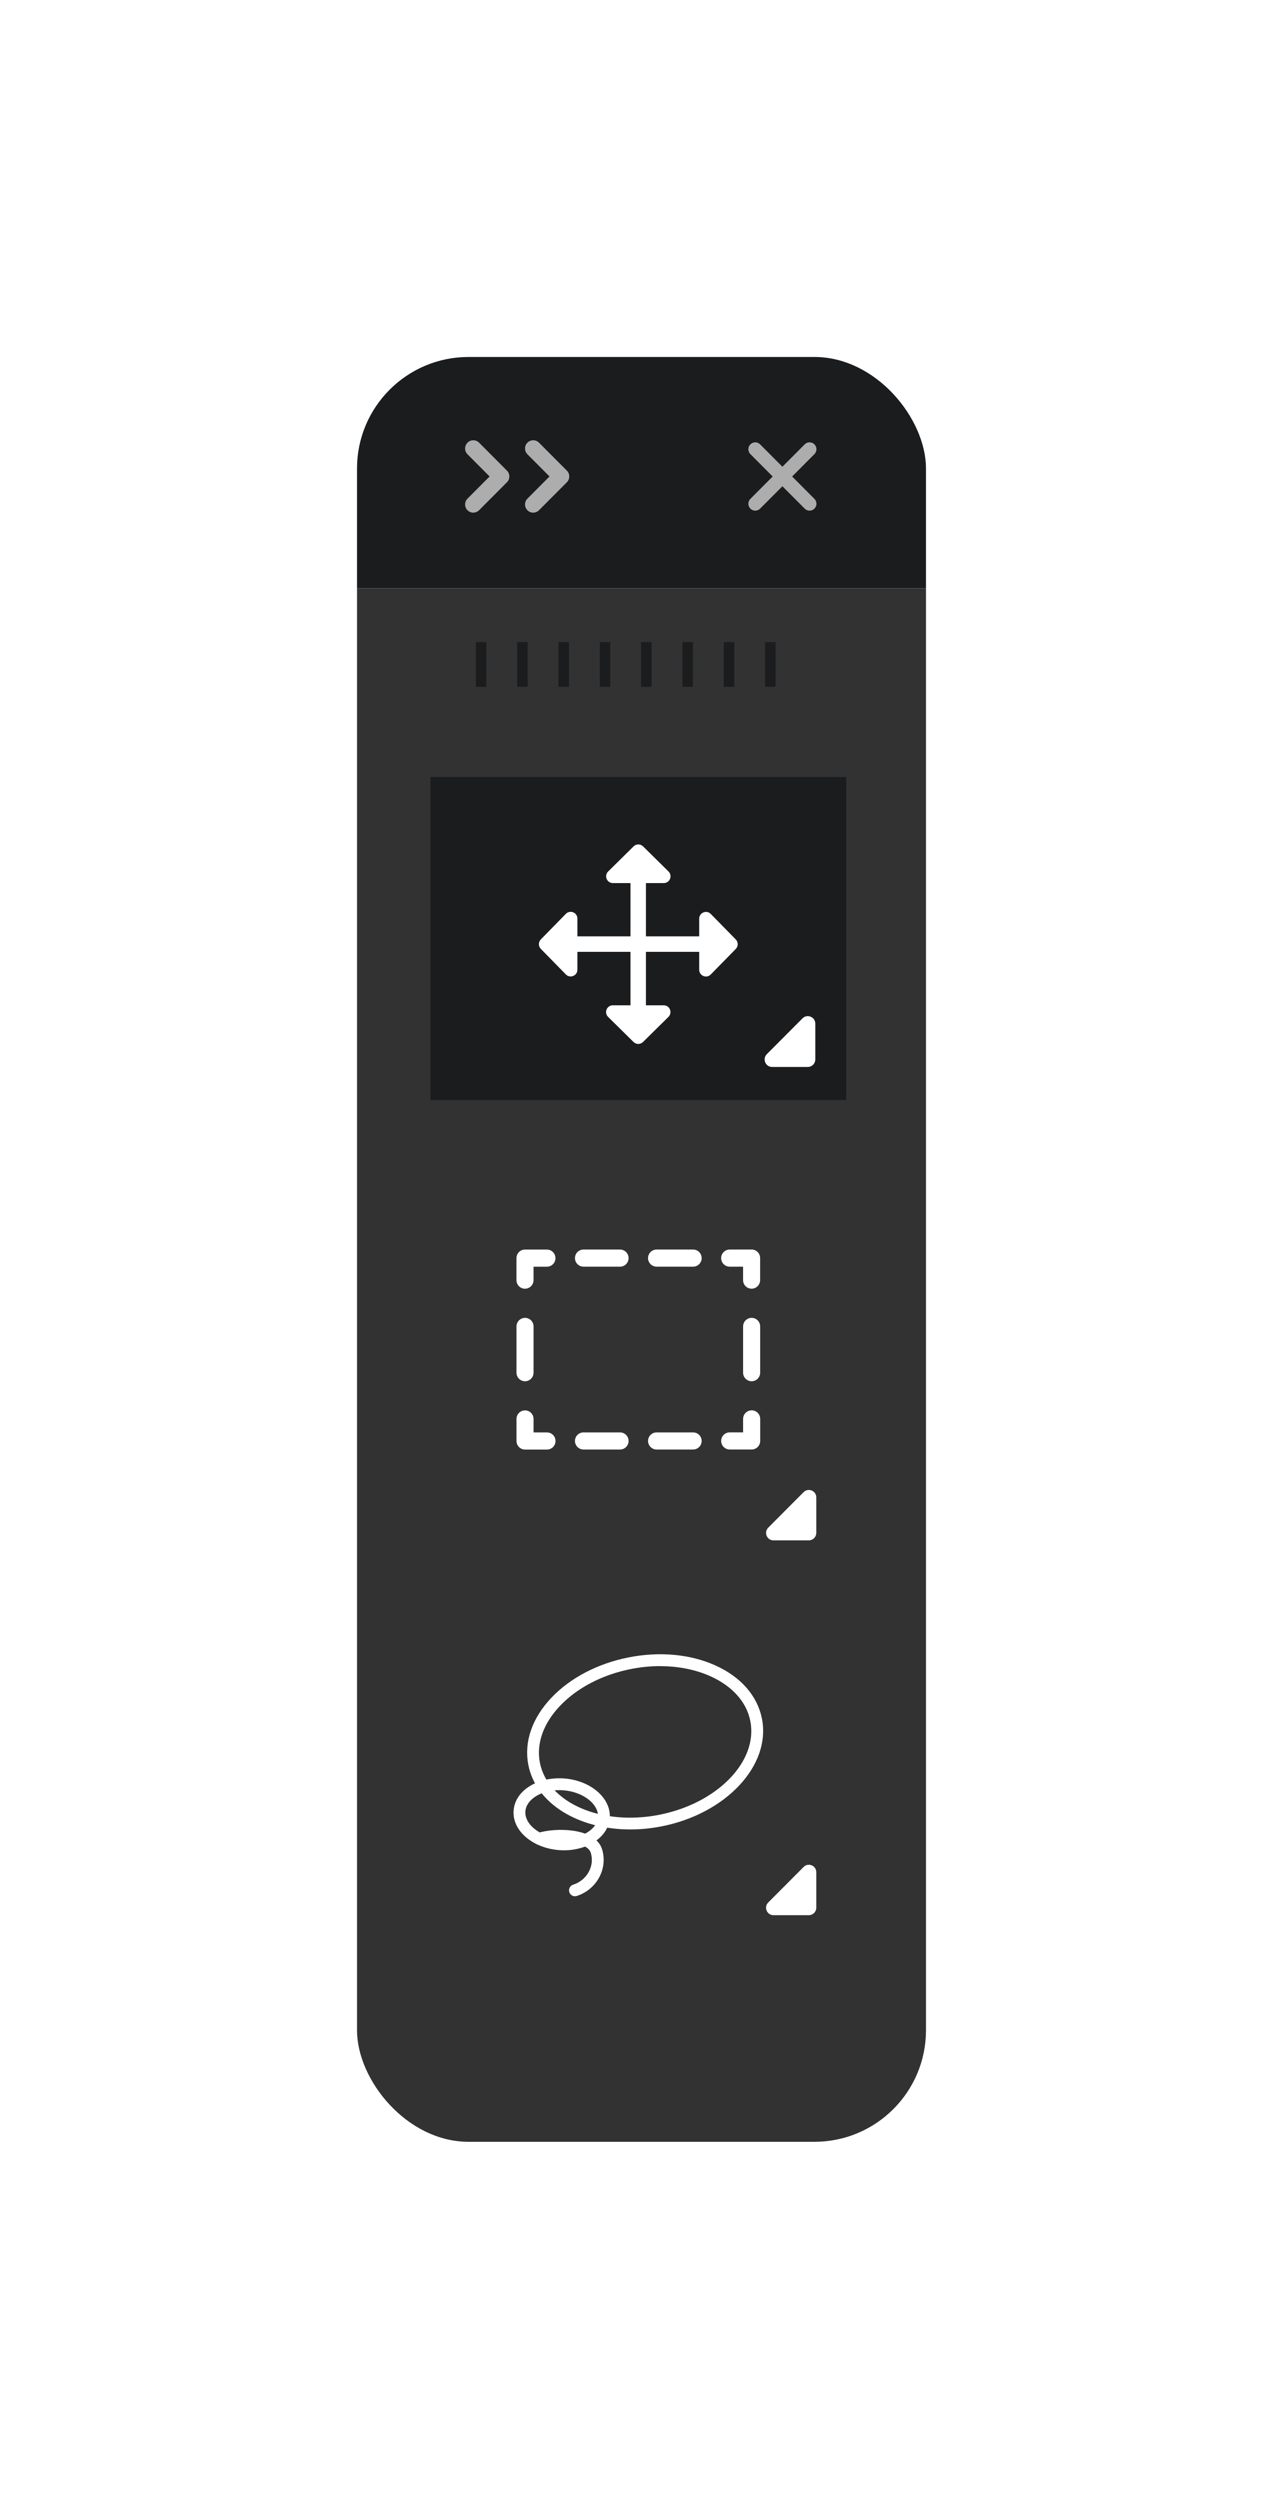 <?xml version="1.0" encoding="UTF-8"?>
<svg xmlns="http://www.w3.org/2000/svg" width="115" height="224" viewBox="0 0 115 224" fill="none">
  <g filter="url(#filter0_d_5424_6982)">
    <g clip-path="url(#clip0_5424_6982)">
      <path d="M67 36.732H15.429V176.807H67V36.732Z" fill="#323232"></path>
      <path d="M67 15.553H15.429V36.732H67V15.553Z" fill="#1B1C1E"></path>
      <path d="M31.792 29.957C31.605 29.957 31.417 29.884 31.275 29.741C30.988 29.453 30.988 28.988 31.275 28.699L33.254 26.712L31.275 24.725C30.988 24.437 30.988 23.971 31.275 23.683C31.562 23.395 32.026 23.395 32.313 23.683L34.81 26.19C35.097 26.478 35.097 26.944 34.81 27.232L32.313 29.739C32.17 29.881 31.983 29.954 31.795 29.954L31.792 29.957Z" fill="#ADADAD"></path>
      <path d="M26.422 29.957C26.234 29.957 26.046 29.884 25.904 29.741C25.617 29.453 25.617 28.988 25.904 28.699L27.884 26.712L25.904 24.725C25.617 24.437 25.617 23.971 25.904 23.683C26.191 23.395 26.655 23.395 26.942 23.683L29.44 26.19C29.727 26.478 29.727 26.944 29.44 27.232L26.942 29.739C26.8 29.881 26.612 29.954 26.425 29.954L26.422 29.957Z" fill="#ADADAD"></path>
      <path d="M27.591 41.56H26.653V45.567H27.591V41.56Z" fill="#1B1C1E"></path>
      <path d="M31.296 41.56H30.357V45.567H31.296V41.56Z" fill="#1B1C1E"></path>
      <path d="M34.998 41.56H34.059V45.567H34.998V41.56Z" fill="#1B1C1E"></path>
      <path d="M38.702 41.56H37.763V45.567H38.702V41.56Z" fill="#1B1C1E"></path>
      <path d="M42.404 41.56H41.465V45.567H42.404V41.56Z" fill="#1B1C1E"></path>
      <path d="M46.109 41.56H45.17V45.567H46.109V41.56Z" fill="#1B1C1E"></path>
      <path d="M49.813 41.56H48.874V45.567H49.813V41.56Z" fill="#1B1C1E"></path>
      <path d="M53.515 41.56H52.576V45.567H53.515V41.56Z" fill="#1B1C1E"></path>
      <path d="M56.565 29.777C56.407 29.777 56.249 29.717 56.128 29.596L51.259 24.709C51.018 24.466 51.018 24.076 51.259 23.834C51.501 23.591 51.89 23.591 52.131 23.834L57 28.721C57.241 28.963 57.241 29.354 57 29.596C56.879 29.717 56.721 29.777 56.562 29.777H56.565Z" fill="#ADADAD"></path>
      <path d="M51.696 29.777C51.538 29.777 51.38 29.717 51.259 29.596C51.018 29.354 51.018 28.963 51.259 28.721L56.128 23.834C56.369 23.591 56.758 23.591 57 23.834C57.241 24.076 57.241 24.466 57 24.709L52.131 29.596C52.01 29.717 51.852 29.777 51.694 29.777H51.696Z" fill="#ADADAD"></path>
      <path d="M59.849 53.654H22.584V82.602H59.849V53.654Z" fill="#1B1C1E"></path>
      <path d="M47.708 65.93C47.329 65.543 46.672 65.812 46.672 66.356V67.939H41.897V63.162H43.496C44.038 63.162 44.306 62.503 43.92 62.123L41.64 59.872C41.404 59.64 41.028 59.64 40.792 59.872L38.512 62.123C38.126 62.503 38.394 63.162 38.936 63.162H40.513V67.939H35.755V66.348C35.755 65.804 35.097 65.535 34.719 65.922L32.477 68.211C32.246 68.448 32.246 68.825 32.477 69.062L34.719 71.351C35.097 71.739 35.755 71.47 35.755 70.926V69.326H40.513V74.119H38.931C38.389 74.119 38.12 74.779 38.507 75.159L40.787 77.41C41.023 77.641 41.398 77.641 41.635 77.41L43.915 75.159C44.301 74.779 44.033 74.119 43.491 74.119H41.897V69.326H46.672V70.931C46.672 71.475 47.329 71.744 47.708 71.356L49.95 69.068C50.181 68.831 50.181 68.454 49.95 68.217L47.708 65.928V65.93Z" fill="white"></path>
      <path d="M55.932 75.288L52.735 78.498C52.311 78.923 52.611 79.647 53.21 79.647H56.407C56.777 79.647 57.078 79.346 57.078 78.974V75.764C57.078 75.164 56.356 74.865 55.932 75.288Z" fill="white"></path>
      <path d="M56.031 117.762L52.861 120.945C52.442 121.365 52.737 122.084 53.33 122.084H56.501C56.868 122.084 57.166 121.785 57.166 121.416V118.233C57.166 117.638 56.45 117.339 56.031 117.762Z" fill="white"></path>
      <path d="M51.372 110.429C50.948 110.429 50.607 110.774 50.607 111.197V112.403H49.405C48.981 112.403 48.641 112.748 48.641 113.17C48.641 113.593 48.984 113.938 49.405 113.938H51.374C51.798 113.938 52.139 113.593 52.139 113.17V111.194C52.139 110.769 51.795 110.427 51.374 110.427L51.372 110.429Z" fill="white"></path>
      <path d="M46.127 112.406H42.852C42.428 112.406 42.088 112.75 42.088 113.173C42.088 113.596 42.431 113.94 42.852 113.94H46.127C46.551 113.94 46.892 113.596 46.892 113.173C46.892 112.75 46.549 112.406 46.127 112.406Z" fill="white"></path>
      <path d="M39.577 112.406H36.301C35.877 112.406 35.537 112.75 35.537 113.173C35.537 113.596 35.88 113.94 36.301 113.94H39.577C40.001 113.94 40.341 113.596 40.341 113.173C40.341 112.75 39.998 112.406 39.577 112.406Z" fill="white"></path>
      <path d="M33.026 112.406H31.824V111.199C31.824 110.774 31.481 110.432 31.06 110.432C30.639 110.432 30.295 110.777 30.295 111.199V113.176C30.295 113.601 30.639 113.943 31.06 113.943H33.029C33.453 113.943 33.793 113.599 33.793 113.176C33.793 112.753 33.45 112.408 33.029 112.408L33.026 112.406Z" fill="white"></path>
      <path d="M31.06 107.82C31.484 107.82 31.824 107.475 31.824 107.052V102.905C31.824 102.48 31.481 102.138 31.06 102.138C30.639 102.138 30.295 102.483 30.295 102.905V107.052C30.295 107.478 30.639 107.82 31.06 107.82Z" fill="white"></path>
      <path d="M33.026 96.015H31.057C30.633 96.015 30.293 96.359 30.293 96.782V98.759C30.293 99.184 30.636 99.526 31.057 99.526C31.478 99.526 31.822 99.181 31.822 98.759V97.552H33.023C33.447 97.552 33.788 97.208 33.788 96.785C33.788 96.362 33.445 96.017 33.023 96.017L33.026 96.015Z" fill="white"></path>
      <path d="M46.127 96.014H42.852C42.428 96.014 42.088 96.359 42.088 96.782C42.088 97.205 42.431 97.549 42.852 97.549H46.127C46.551 97.549 46.892 97.205 46.892 96.782C46.892 96.359 46.549 96.014 46.127 96.014Z" fill="white"></path>
      <path d="M39.577 96.014H36.301C35.877 96.014 35.537 96.359 35.537 96.782C35.537 97.205 35.88 97.549 36.301 97.549H39.577C40.001 97.549 40.341 97.205 40.341 96.782C40.341 96.359 39.998 96.014 39.577 96.014Z" fill="white"></path>
      <path d="M51.372 96.014H49.403C48.979 96.014 48.638 96.359 48.638 96.782C48.638 97.205 48.982 97.549 49.403 97.549H50.605V98.756C50.605 99.181 50.948 99.523 51.369 99.523C51.79 99.523 52.133 99.178 52.133 98.756V96.779C52.133 96.354 51.79 96.012 51.369 96.012L51.372 96.014Z" fill="white"></path>
      <path d="M51.372 102.138C50.948 102.138 50.607 102.483 50.607 102.905V107.052C50.607 107.478 50.95 107.82 51.372 107.82C51.793 107.82 52.136 107.475 52.136 107.052V102.905C52.136 102.48 51.793 102.138 51.372 102.138Z" fill="white"></path>
      <path d="M40.5 147.999C35.888 147.999 32.042 145.705 31.358 142.22C30.953 140.163 31.688 138.022 33.429 136.188C35.121 134.406 37.576 133.124 40.339 132.577C43.102 132.03 45.859 132.281 48.099 133.285C50.401 134.317 51.892 136.019 52.297 138.076C53.118 142.25 49.089 146.577 43.316 147.719C42.361 147.907 41.417 147.999 40.502 147.999H40.5ZM43.188 133.355C42.321 133.355 41.433 133.442 40.543 133.619C37.992 134.125 35.736 135.297 34.193 136.923C32.696 138.499 32.058 140.308 32.393 142.018C33.101 145.618 37.906 147.711 43.107 146.682C48.308 145.653 51.962 141.886 51.256 138.286C50.921 136.576 49.644 135.146 47.664 134.26C46.334 133.665 44.8 133.361 43.185 133.361L43.188 133.355Z" fill="white"></path>
      <path d="M34.561 149.868C34.403 149.868 34.244 149.862 34.083 149.849C32.965 149.757 31.935 149.356 31.178 148.723C30.371 148.045 29.966 147.18 30.038 146.286C30.11 145.395 30.65 144.606 31.559 144.07C32.407 143.567 33.49 143.343 34.609 143.432C36.983 143.626 38.799 145.225 38.654 146.994C38.52 148.642 36.728 149.868 34.563 149.868H34.561ZM34.118 144.474C33.364 144.474 32.659 144.652 32.096 144.983C31.492 145.341 31.135 145.834 31.092 146.372C31.049 146.911 31.32 147.458 31.857 147.907C32.447 148.403 33.268 148.715 34.172 148.791C35.934 148.936 37.506 148.074 37.6 146.908C37.694 145.742 36.286 144.636 34.52 144.49C34.386 144.479 34.25 144.474 34.118 144.474Z" fill="white"></path>
      <path d="M35.535 153.988C35.312 153.988 35.103 153.845 35.03 153.619C34.942 153.339 35.095 153.04 35.374 152.951C36.621 152.55 37.326 151.26 36.948 150.075C36.809 149.633 36.176 149.302 35.213 149.165C34.311 149.035 33.217 149.106 32.49 149.34C32.211 149.429 31.913 149.275 31.825 148.995C31.736 148.715 31.889 148.416 32.168 148.327C33.048 148.045 34.301 147.961 35.363 148.112C36.763 148.311 37.683 148.893 37.957 149.749C38.512 151.491 37.498 153.382 35.698 153.961C35.645 153.977 35.591 153.985 35.537 153.985L35.535 153.988Z" fill="white"></path>
      <path d="M56.031 151.362L52.861 154.545C52.442 154.965 52.737 155.684 53.33 155.684H56.501C56.868 155.684 57.166 155.385 57.166 155.016V151.833C57.166 151.238 56.45 150.939 56.031 151.362Z" fill="white"></path>
    </g>
  </g>
  <defs>
    <filter id="filter0_d_5424_6982" x="0" y="0" width="115" height="224" color-interpolation-filters="sRGB">
      <feFlood flood-opacity="0" result="BackgroundImageFix"></feFlood>
      <feColorMatrix in="SourceAlpha" type="matrix" values="0 0 0 0 0 0 0 0 0 0 0 0 0 0 0 0 0 0 127 0" result="hardAlpha"></feColorMatrix>
      <feOffset dx="16" dy="16"></feOffset>
      <feGaussianBlur stdDeviation="16"></feGaussianBlur>
      <feComposite in2="hardAlpha" operator="out"></feComposite>
      <feColorMatrix type="matrix" values="0 0 0 0 0 0 0 0 0 0 0 0 0 0 0 0 0 0 0.25 0"></feColorMatrix>
      <feBlend mode="normal" in2="BackgroundImageFix" result="effect1_dropShadow_5424_6982"></feBlend>
      <feBlend mode="normal" in="SourceGraphic" in2="effect1_dropShadow_5424_6982" result="shape"></feBlend>
    </filter>
    <clipPath id="clip0_5424_6982">
      <rect x="16" y="16" width="51" height="160" rx="10" fill="white"></rect>
    </clipPath>
  </defs>
</svg>
